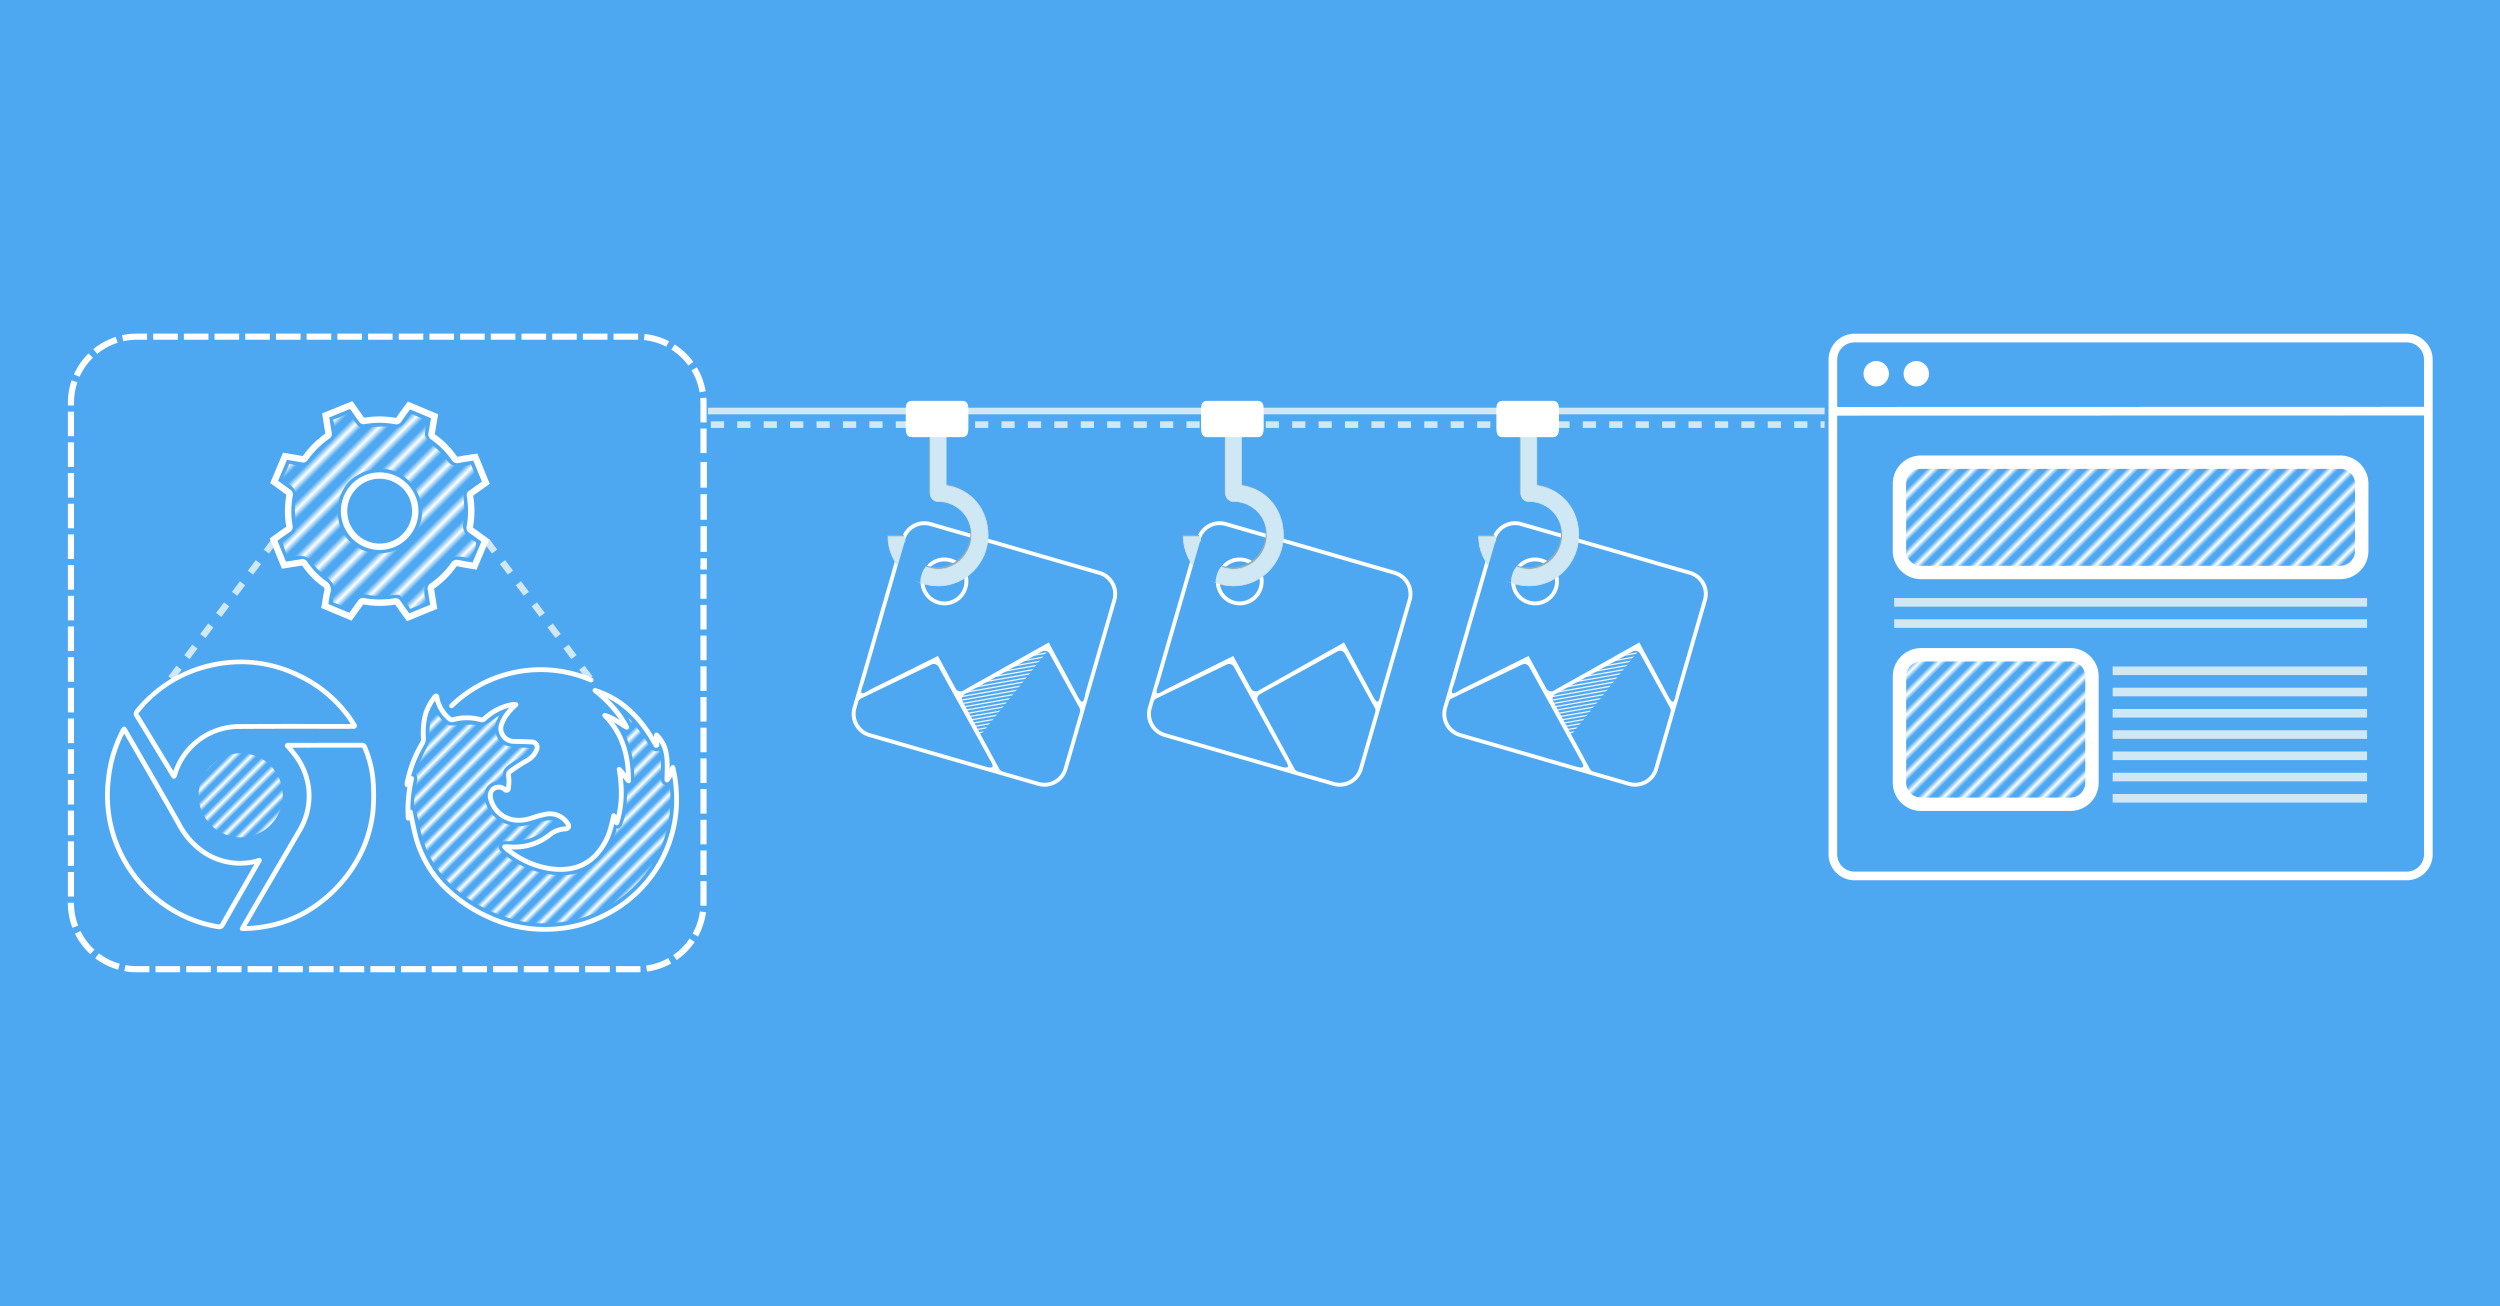 <svg xmlns="http://www.w3.org/2000/svg" xmlns:xlink="http://www.w3.org/1999/xlink" xml:space="preserve" width="800" height="418" viewBox="0 0 211.667 110.596"><defs><pattern xlink:href="#f" id="p" x="0" y="0" patternTransform="rotate(45 145.543 228.101)scale(.5)" preserveAspectRatio="xMidYMid"/><pattern id="f" width="2.5" height="1" patternTransform="scale(2)" patternUnits="userSpaceOnUse" preserveAspectRatio="xMidYMid" style="fill:#fff"><path d="M0-.5h1v2H0z" style="stroke:none"/></pattern><pattern xlink:href="#g" id="q" x="0" y="0" patternTransform="rotate(45 136.743 226.226)scale(.529)" preserveAspectRatio="xMidYMid"/><pattern id="g" width="2.5" height="1" patternTransform="scale(2)" patternUnits="userSpaceOnUse" preserveAspectRatio="xMidYMid" style="fill:#fff"><path d="M0-.5h1v2H0z" style="stroke:none"/></pattern><pattern xlink:href="#h" id="r" x="0" y="0" patternTransform="scale(.797)rotate(45 -18.017 -125.137)" preserveAspectRatio="xMidYMid"/><pattern id="h" width="2.5" height="1" patternTransform="scale(2)" patternUnits="userSpaceOnUse" preserveAspectRatio="xMidYMid" style="fill:#fff"><path d="M0-.5h1v2H0z" style="stroke:none"/></pattern><pattern xlink:href="#i" id="m" patternTransform="rotate(-100 -4.747 13.855)scale(.137)" preserveAspectRatio="xMidYMid"/><pattern xlink:href="#j" id="i" patternTransform="rotate(-100 -3.493 14.127)scale(.137)" preserveAspectRatio="xMidYMid"/><pattern xlink:href="#k" id="j" x="0" y="0" patternTransform="rotate(-100)scale(.2)" preserveAspectRatio="xMidYMid"/><pattern id="k" width="2.5" height="1" patternTransform="scale(2)" patternUnits="userSpaceOnUse" preserveAspectRatio="xMidYMid" style="fill:#fff"><path d="M0-.5h1v2H0z" style="stroke:none"/></pattern><pattern xlink:href="#i" id="n" x="0" y="0" patternTransform="rotate(-100)scale(.137)" preserveAspectRatio="xMidYMid"/><pattern xlink:href="#i" id="o" patternTransform="rotate(-100 29.788 -15.123)scale(.137)" preserveAspectRatio="xMidYMid"/><pattern xlink:href="#l" id="s" x="0" y="0" patternTransform="rotate(-135 348.65 -189.107)scale(.434)" preserveAspectRatio="xMidYMid"/><pattern id="l" width="3" height="1" patternTransform="scale(2)" patternUnits="userSpaceOnUse" preserveAspectRatio="xMidYMid" style="fill:#fff"><path d="M0-.5h1v2H0z" style="stroke:none"/></pattern><pattern xlink:href="#l" id="t" x="0" y="0" patternTransform="rotate(-135 348.65 -189.107)scale(.434)" preserveAspectRatio="xMidYMid"/><path id="a" d="m9.825 1280.844 446.069-446.069" style="fill:none;stroke:#fff;stroke-width:2;stroke-linecap:butt;stroke-linejoin:miter;stroke-dasharray:none;stroke-opacity:1"/><path id="b" d="m9.825 1280.844 446.069-446.069" style="fill:none;stroke:#fff;stroke-width:2;stroke-linecap:butt;stroke-linejoin:miter;stroke-dasharray:none;stroke-opacity:1"/><path id="c" d="m9.825 1280.844 446.069-446.069" style="fill:none;stroke:#fff;stroke-width:2;stroke-linecap:butt;stroke-linejoin:miter;stroke-dasharray:none;stroke-opacity:1"/><path id="d" d="m209.36 654.717 188.105-188.104" style="fill:none;stroke:#fff;stroke-width:2;stroke-linecap:butt;stroke-linejoin:miter;stroke-dasharray:none;stroke-opacity:1"/><path id="e" d="M397.132 0 940.27-543.138" style="fill:none;stroke:#89c6ef;stroke-width:3;stroke-linecap:butt;stroke-linejoin:miter;stroke-dasharray:none;stroke-opacity:1"/></defs><path d="M0 0h211.664v110.594H0z" style="fill:#4ea8f1;stroke-width:5.292;stroke-linecap:round;stroke-linejoin:round;stroke-miterlimit:10"/><path d="M0 0h800v418H0Z" style="fill:#4ea8f1;fill-opacity:1;stroke:none" transform="scale(.265)"/><path d="M61.416 31.298h130.586" style="display:inline;fill:#d0e7f4;stroke:#d0e7f4;stroke-width:.774;stroke-linecap:butt;stroke-linejoin:miter;stroke-dasharray:none;stroke-opacity:1" transform="translate(15.475 12.142)scale(.724)"/><path d="M87.506 44.298a2.784 2.784 0 0 0-3.46 1.908L78.34 65.948a2.785 2.785 0 0 0 1.908 3.46l19.741 5.705c1.49.43 3.03-.418 3.46-1.907l5.706-19.741a2.787 2.787 0 0 0-1.908-3.462zm-.127.433 19.741 5.706a2.35 2.35 0 0 1 1.601 2.9l-3.12 10.8c-.078.27-.18 1.123-.416 1.15-.238.026-.611-.777-.746-1.027l-3.174-5.9L91.246 64a.63.63 0 0 1-.864-.25l-2.071-3.81-7.78 3.861c-.232.115-.951.618-1.128.488-.2-.146.16-.949.241-1.228l4.835-16.728a2.35 2.35 0 0 1 2.9-1.6zm2.467 3.808a2.787 2.787 0 0 0-3.462 1.908 2.785 2.785 0 0 0 1.909 3.46A2.783 2.783 0 0 0 91.753 52a2.786 2.786 0 0 0-1.907-3.461m-.127.434a2.35 2.35 0 0 1 1.601 2.9 2.353 2.353 0 0 1-2.902 1.602 2.35 2.35 0 0 1-1.6-2.9 2.35 2.35 0 0 1 2.901-1.602m10.78 10.436a.63.63 0 0 1 .857.247l3.51 6.361c.08.147.1.32.053.48l-1.902 6.582a2.35 2.35 0 0 1-2.901 1.601l-4.252-1.228a.63.63 0 0 1-.38-.305l-4.285-7.893a.63.63 0 0 1 .25-.853zm-12.944 1.534a.63.63 0 0 1 .827.263l5.88 10.66c.128.231.552.855.426 1.038-.144.209-.865-.043-1.152-.126l-13.162-3.804a2.35 2.35 0 0 1-1.6-2.9l.223-.773a.63.63 0 0 1 .332-.394z" style="display:inline;fill:#fff;fill-opacity:1;fill-rule:evenodd;stroke-width:.856" transform="translate(15.475 12.142)scale(.724)"/><path d="M89.134 39.84v-8.01c0-.532-.393-.963-.925-.963s-.924.431-.924.963v8.914c0 .532.411.963.943.963a1 1 0 0 0 .168-.018 3.89 3.89 0 0 1 3.712 3.887c0 2.147-1.75 4.002-3.898 4.002-2.146 0-3.896-1.94-3.896-3.789h-1.928c0 3.082 2.612 5.716 5.822 5.716s5.804-2.666 5.804-5.876c0-2.882-1.797-5.328-4.878-5.79z" style="display:inline;fill:#91adb5;stroke-width:.078" transform="translate(15.475 12.142)scale(.724)"/><g style="display:inline;fill:#d0e7f4;fill-opacity:1;stroke:#d0e7f4"><path d="M261.014 349.318V246.957c0-6.798-5.018-12.312-11.823-12.312-6.79 0-11.808 5.514-11.808 12.312v113.916c0 6.798 5.262 12.312 12.052 12.312.78 0 1.426-.079 2.15-.228 26.396 1.197 47.443 22.985 47.443 49.664 0 27.443-22.363 51.145-49.814 51.145-27.435 0-49.798-24.781-49.798-48.412h-24.639c0 39.385 33.39 73.043 74.413 73.043 41.031 0 74.169-34.068 74.169-75.091-.007-36.833-22.96-68.096-62.345-73.988z" style="fill:#d0e7f4;fill-opacity:1;stroke:#d0e7f4" transform="matrix(.057 0 0 .057 65.225 21.198)"/></g><path d="m84.444 46.504-.818 2.805-.054 1.148 2.677.935.015-.316s.066-1.095.828-1.817c1.138-1.078.061-.613.061-.613l-2.718-2.11z" style="display:inline;fill:#4ea8f1;fill-opacity:1;stroke:none;stroke-width:.181px;stroke-linecap:butt;stroke-linejoin:miter;stroke-opacity:1" transform="translate(15.475 12.142)scale(.724)"/><path d="m101.5 58.914-10.732 5.529 2.497 4.788z" style="display:inline;fill:url(#m);fill-opacity:1;stroke:none;stroke-width:.181px;stroke-linecap:butt;stroke-linejoin:miter;stroke-opacity:1" transform="translate(15.475 12.142)scale(.724)"/><path d="M61.752 32.886h130.25" style="display:inline;fill:#d0e7f4;stroke:#d0e7f4;stroke-width:.773;stroke-linecap:butt;stroke-linejoin:miter;stroke-dasharray:1.545,1.545;stroke-dashoffset:0;stroke-opacity:1" transform="translate(15.475 12.142)scale(.724)"/><path d="M91.599 33.276c0 .355-.025.803-.378.803h-6.023c-.356 0-.379-.448-.379-.803v-2.169c0-.355.023-.726.378-.726h6.023c.354 0 .38.37.38.726z" style="display:inline;fill:#fff;fill-opacity:1;stroke:#fff;stroke-width:.543;stroke-dasharray:none;stroke-opacity:1" transform="translate(15.475 12.142)scale(.724)"/><path d="M122.04 44.298a2.784 2.784 0 0 0-3.46 1.908l-5.706 19.742c-.43 1.49.42 3.03 1.909 3.46l19.741 5.705c1.49.43 3.03-.418 3.46-1.907l5.706-19.741a2.787 2.787 0 0 0-1.908-3.462zm-.126.433 19.74 5.706a2.35 2.35 0 0 1 1.602 2.9l-3.12 10.8c-.079.27-.18 1.123-.416 1.15-.238.026-.611-.777-.746-1.027l-3.174-5.9L125.781 64a.63.63 0 0 1-.864-.25l-2.072-3.81-7.78 3.861c-.23.115-.95.618-1.128.488-.199-.146.162-.949.242-1.228l4.834-16.728a2.35 2.35 0 0 1 2.9-1.6zm2.467 3.808a2.787 2.787 0 0 0-3.462 1.908 2.785 2.785 0 0 0 1.909 3.46 2.783 2.783 0 0 0 3.46-1.907 2.786 2.786 0 0 0-1.907-3.461m-.127.434a2.35 2.35 0 0 1 1.601 2.9 2.353 2.353 0 0 1-2.902 1.602 2.35 2.35 0 0 1-1.6-2.9 2.35 2.35 0 0 1 2.9-1.602zm10.78 10.436a.63.63 0 0 1 .857.247l3.51 6.361c.08.147.1.32.053.48l-1.903 6.582a2.35 2.35 0 0 1-2.9 1.601l-4.252-1.228a.63.63 0 0 1-.38-.305l-4.285-7.893a.63.63 0 0 1 .25-.853zm-12.944 1.534a.63.63 0 0 1 .826.263l5.882 10.66c.127.231.55.855.424 1.038-.143.209-.864-.043-1.152-.126l-13.161-3.804a2.35 2.35 0 0 1-1.6-2.9l.222-.773a.63.63 0 0 1 .332-.394z" style="display:inline;fill:#fff;fill-opacity:1;fill-rule:evenodd;stroke-width:.856" transform="translate(15.475 12.142)scale(.724)"/><path d="M123.668 39.84v-8.01c0-.532-.392-.963-.925-.963-.531 0-.924.431-.924.963v8.914c0 .532.412.963.943.963a1 1 0 0 0 .169-.018 3.89 3.89 0 0 1 3.712 3.887c0 2.147-1.75 4.002-3.898 4.002-2.147 0-3.897-1.94-3.897-3.789h-1.927c0 3.082 2.612 5.716 5.822 5.716s5.804-2.666 5.804-5.876c0-2.882-1.797-5.328-4.879-5.79z" style="display:inline;fill:#91adb5;stroke-width:.078" transform="translate(15.475 12.142)scale(.724)"/><g style="display:inline;fill:#d0e7f4;fill-opacity:1;stroke:#d0e7f4"><path d="M261.014 349.318V246.957c0-6.798-5.018-12.312-11.823-12.312-6.79 0-11.808 5.514-11.808 12.312v113.916c0 6.798 5.262 12.312 12.052 12.312.78 0 1.426-.079 2.15-.228 26.396 1.197 47.443 22.985 47.443 49.664 0 27.443-22.363 51.145-49.814 51.145-27.435 0-49.798-24.781-49.798-48.412h-24.639c0 39.385 33.39 73.043 74.413 73.043 41.031 0 74.169-34.068 74.169-75.091-.007-36.833-22.96-68.096-62.345-73.988z" style="fill:#d0e7f4;fill-opacity:1;stroke:#d0e7f4" transform="matrix(.057 0 0 .057 90.23 21.198)"/></g><path d="m118.979 46.504-.818 2.805-.054 1.148 2.677.935.015-.316s.066-1.095.828-1.817c1.138-1.078.061-.613.061-.613l-2.719-2.11z" style="display:inline;fill:#4ea8f1;fill-opacity:1;stroke:none;stroke-width:.181px;stroke-linecap:butt;stroke-linejoin:miter;stroke-opacity:1" transform="translate(15.475 12.142)scale(.724)"/><path d="m136.035 58.914-10.733 5.529 2.498 4.788z" style="display:inline;fill:url(#n);fill-opacity:1;stroke:none;stroke-width:.181px;stroke-linecap:butt;stroke-linejoin:miter;stroke-opacity:1" transform="translate(15.475 12.142)scale(.724)"/><path d="M126.134 33.276c0 .355-.025.803-.379.803h-6.023c-.355 0-.378-.448-.378-.803v-2.169c0-.355.023-.726.378-.726h6.023c.354 0 .379.37.379.726z" style="display:inline;fill:#fff;fill-opacity:1;stroke:#fff;stroke-width:.543;stroke-dasharray:none;stroke-opacity:1" transform="translate(15.475 12.142)scale(.724)"/><path d="M156.575 44.298a2.784 2.784 0 0 0-3.46 1.908l-5.706 19.742c-.43 1.49.42 3.03 1.909 3.46l19.74 5.705c1.49.43 3.03-.418 3.46-1.907l5.707-19.741a2.787 2.787 0 0 0-1.908-3.462zm-.126.433 19.74 5.706a2.35 2.35 0 0 1 1.602 2.9l-3.12 10.8c-.079.27-.18 1.123-.416 1.15-.239.026-.612-.777-.746-1.027l-3.174-5.9-10.02 5.64a.63.63 0 0 1-.864-.25l-2.071-3.81-7.78 3.861c-.231.115-.95.618-1.128.488-.2-.146.161-.949.242-1.228l4.834-16.728a2.35 2.35 0 0 1 2.9-1.6zm2.466 3.808a2.787 2.787 0 0 0-3.461 1.908 2.785 2.785 0 0 0 1.908 3.46 2.783 2.783 0 0 0 3.46-1.907 2.786 2.786 0 0 0-1.907-3.461m-.127.434a2.35 2.35 0 0 1 1.602 2.9 2.353 2.353 0 0 1-2.902 1.602 2.35 2.35 0 0 1-1.6-2.9 2.35 2.35 0 0 1 2.9-1.602m10.78 10.436a.63.63 0 0 1 .857.247l3.51 6.361c.08.147.1.32.053.48l-1.902 6.582a2.35 2.35 0 0 1-2.9 1.601l-4.253-1.228a.63.63 0 0 1-.38-.305l-4.285-7.893a.63.63 0 0 1 .251-.853zm-12.943 1.534a.63.63 0 0 1 .826.263l5.881 10.66c.127.231.551.855.425 1.038-.143.209-.865-.043-1.152-.126l-13.162-3.804a2.35 2.35 0 0 1-1.6-2.9l.223-.773a.63.63 0 0 1 .332-.394z" style="display:inline;fill:#fff;fill-opacity:1;fill-rule:evenodd;stroke-width:.856" transform="translate(15.475 12.142)scale(.724)"/><path d="M158.203 39.84v-8.01c0-.532-.393-.963-.925-.963-.531 0-.924.431-.924.963v8.914c0 .532.412.963.943.963a1 1 0 0 0 .168-.018 3.89 3.89 0 0 1 3.713 3.887c0 2.147-1.75 4.002-3.898 4.002-2.147 0-3.897-1.94-3.897-3.789h-1.928c0 3.082 2.613 5.716 5.823 5.716s5.803-2.666 5.803-5.876c0-2.882-1.796-5.328-4.878-5.79z" style="display:inline;fill:#91adb5;stroke-width:.078" transform="translate(15.475 12.142)scale(.724)"/><g style="display:inline;fill:#d0e7f4;fill-opacity:1;stroke:#d0e7f4"><path d="M261.014 349.318V246.957c0-6.798-5.018-12.312-11.823-12.312-6.79 0-11.808 5.514-11.808 12.312v113.916c0 6.798 5.262 12.312 12.052 12.312.78 0 1.426-.079 2.15-.228 26.396 1.197 47.443 22.985 47.443 49.664 0 27.443-22.363 51.145-49.814 51.145-27.435 0-49.798-24.781-49.798-48.412h-24.639c0 39.385 33.39 73.043 74.413 73.043 41.031 0 74.169-34.068 74.169-75.091-.007-36.833-22.96-68.096-62.345-73.988z" style="fill:#d0e7f4;fill-opacity:1;stroke:#d0e7f4" transform="matrix(.057 0 0 .057 115.236 21.198)"/></g><path d="m153.513 46.504-.818 2.805-.053 1.148 2.676.935.016-.316s.065-1.095.828-1.817c1.138-1.078.06-.613.06-.613l-2.718-2.11z" style="display:inline;fill:#4ea8f1;fill-opacity:1;stroke:none;stroke-width:.181px;stroke-linecap:butt;stroke-linejoin:miter;stroke-opacity:1" transform="translate(15.475 12.142)scale(.724)"/><path d="m170.57 58.914-10.733 5.529 2.498 4.788z" style="display:inline;fill:url(#o);fill-opacity:1;stroke:none;stroke-width:.181px;stroke-linecap:butt;stroke-linejoin:miter;stroke-opacity:1" transform="translate(15.475 12.142)scale(.724)"/><path d="M160.668 33.276c0 .355-.024.803-.378.803h-6.023c-.356 0-.378-.448-.378-.803v-2.169c0-.355.023-.726.378-.726h6.023c.354 0 .379.37.379.726v2.169z" style="display:inline;fill:#fff;fill-opacity:1;stroke:#fff;stroke-width:.543;stroke-dasharray:none;stroke-opacity:1" transform="translate(15.475 12.142)scale(.724)"/><path d="m35.533 46.491 12.288 16.342M-1.369 62.55 10.92 46.21" style="display:inline;fill:#d0e7f4;stroke:#d0e7f4;stroke-width:.773;stroke-linecap:butt;stroke-linejoin:miter;stroke-dasharray:1.545,1.545;stroke-dashoffset:0;stroke-opacity:1" transform="translate(15.475 12.142)scale(.724)"/><g style="display:inline"><path fill="none" d="M75.346 31v-5.027a6.597 6.597 0 0 0-6.611-6.61h-50.01a6.597 6.597 0 0 0-6.61 6.61v50.01a6.597 6.597 0 0 0 6.61 6.61h50.01a6.597 6.597 0 0 0 6.61-6.61V42.334" style="display:inline;fill:#000;fill-opacity:0;stroke:#fff;stroke-width:.614;stroke-linejoin:round;stroke-miterlimit:10;stroke-dasharray:2.454,.614;stroke-dashoffset:0;stroke-opacity:1" transform="matrix(.847 0 0 .847 -4.254 12.105)"/><g transform="matrix(.696 0 0 .696 -53.347 28.963)"><path fill="#4ea8f1" d="M106.118 71.645a.292.292 0 0 1-.252-.438l.597-1.032q.68-1.182 1.368-2.362l2.16-3.687q1.431-2.44 2.858-4.883a7.9 7.9 0 0 0 1.064-4.896 8 8 0 0 0-1.735-4.107 20 20 0 0 0-.543-.653l-.262-.31a.29.29 0 0 1-.016-.352.44.44 0 0 1 .447-.174h2.95q2.933.001 5.86-.005h.005a.65.65 0 0 1 .666.43 13.6 13.6 0 0 1 1.017 3.887 23 23 0 0 1 .002 4.094v.007a15.8 15.8 0 0 1-1.09 4.258 17.1 17.1 0 0 1-5.236 6.815 15.4 15.4 0 0 1-7.541 3.228 16 16 0 0 1-2.32.18m6.067-22.31q.231.268.45.546a8.56 8.56 0 0 1 1.856 4.406 8.47 8.47 0 0 1-1.14 5.25q-1.425 2.445-2.86 4.883l-2.16 3.688q-.687 1.176-1.365 2.358l-.337.584a14 14 0 0 0 1.717-.16 14.86 14.86 0 0 0 7.27-3.108 16.5 16.5 0 0 0 5.06-6.584c.54-1.31.893-2.689 1.05-4.097a22.7 22.7 0 0 0-.002-3.973 13 13 0 0 0-.972-3.72.2.2 0 0 0-.04-.07.3.3 0 0 0-.093-.01h-.002q-2.931.008-5.862.006zm9.83 7.796" style="fill:#fff;stroke-width:.12"/><path fill="#4ea8f1" d="M103.316 71.423q-.125-.001-.25-.026a15.8 15.8 0 0 1-6.151-2.426 16.54 16.54 0 0 1-7.06-10.053 17 17 0 0 1-.306-5.787c.208-2.033.79-4.009 1.716-5.83l.026-.055a1 1 0 0 1 .296-.4.29.29 0 0 1 .43.082l.999 1.726q.8 1.388 1.604 2.774a548 548 0 0 1 4.039 7.052 9.2 9.2 0 0 0 2.88 3.29 7.7 7.7 0 0 0 3.809 1.322 7.5 7.5 0 0 0 2.769-.33.29.29 0 0 1 .336.422l-1.84 3.206c-.88 1.528-1.76 3.054-2.625 4.59a.73.73 0 0 1-.672.443M91.75 47.627a16 16 0 0 0-1.624 5.566 16.4 16.4 0 0 0 .293 5.592 15.97 15.97 0 0 0 6.823 9.705 15.2 15.2 0 0 0 5.93 2.335c.203.037.216.031.309-.132.866-1.536 1.748-3.064 2.629-4.593l1.495-2.605a7.9 7.9 0 0 1-2.3.178 8.3 8.3 0 0 1-4.093-1.422 9.8 9.8 0 0 1-3.062-3.486c-1.32-2.36-2.7-4.742-4.033-7.045l-1.605-2.775zm0 0" style="fill:#fff;stroke-width:.12"/><path fill="#4ea8f1" d="M97.792 53.125a.29.29 0 0 1-.248-.14l-2.675-4.4a390 390 0 0 0-1.815-2.972.68.68 0 0 1 .045-.879 16.46 16.46 0 0 1 20.029-4.43 16.2 16.2 0 0 1 6.303 5.276q.168.245.327.497.104.166.213.328a.41.41 0 0 1 .053.447.41.41 0 0 1-.41.187q-.08-.002-.16 0h-.08q-2.09.003-4.177 0c-3.201-.002-6.513-.006-9.77.023a7.89 7.89 0 0 0-7.206 5.531.7.7 0 0 1-.258.476.3.3 0 0 1-.17.056zm-.17-.526.17.235zm8.39-13.416a16.3 16.3 0 0 0-4.101.537 15.3 15.3 0 0 0-8.357 5.377c-.077.096-.077.096-.006.21.612.988 1.214 1.982 1.817 2.976l2.374 3.903a8.505 8.505 0 0 1 7.684-5.706c3.259-.028 6.57-.026 9.775-.023h4.113q-.022-.032-.042-.065-.153-.241-.315-.48a15.6 15.6 0 0 0-6.085-5.085 15.25 15.25 0 0 0-6.856-1.644m0 0" style="fill:#fff;stroke-width:.12"/><circle cx="105.928" cy="55.131" r="5.12" style="fill:url(#p);fill-opacity:1;stroke:none;stroke-width:.529;stroke-linecap:round;stroke-linejoin:round;stroke-miterlimit:10;paint-order:stroke fill markers"/></g><path fill="#90d1f4" d="M97.905 107.177a15.7 15.7 0 0 1-6.674-1.448 17.7 17.7 0 0 1-5.617-3.943 13.56 13.56 0 0 1-3.267-6.352 41 41 0 0 1-.284-1.328.284.284 0 0 1-.44-.218 15.8 15.8 0 0 1 .188-3.64.283.283 0 0 1-.31-.24 1.4 1.4 0 0 1 .058-.605l.03-.119c.33-1.495.896-2.928 1.678-4.244a1 1 0 0 0 .136-.554 8.9 8.9 0 0 1 .284-2.97 6.8 6.8 0 0 1 1.092-1.998.5.5 0 0 1 .4-.233.373.373 0 0 1 .356.411 3.95 3.95 0 0 0 1.383 2.323c.085.072.095.068.148.052a6.26 6.26 0 0 1 3.366-.008c.09.022.124.02.223-.06a6.6 6.6 0 0 1 3.378-1.707l.06-.009a1.1 1.1 0 0 1 .508.02.283.283 0 0 1 .115.473l-.13.126a6.4 6.4 0 0 0-1.091 1.252 5.6 5.6 0 0 0-.387.785c-.14.36-.092.768.129 1.086.22.345.596.558 1.004.571.7.015 1.4.028 2.098.067a.99.99 0 0 1 .828.432 1 1 0 0 1 .002.946c-.217.513-.59.944-1.065 1.233l-.258.156a20 20 0 0 0-1.8 1.166.22.22 0 0 0-.11.233l.013.207c.05.426.04.856-.026 1.28a.521.521 0 0 1-.917.387.765.765 0 0 0-.943-.047c-.257.175-.317.435-.216.928a3.03 3.03 0 0 0 2.564 2.225c.55.061 1.107.01 1.636-.154q.258-.076.514-.157.665-.225 1.353-.36a2.74 2.74 0 0 1 2.828 1.107c.21.208.282.52.182.8a.72.72 0 0 1-.69.365 2.84 2.84 0 0 0-1.616.655 6.85 6.85 0 0 1-4.645 1.46l.01.007a9.96 9.96 0 0 0 4.67 1.983c2.11.273 3.736-.215 4.98-1.485a7.2 7.2 0 0 0 1.73-3.163c.08-.283.147-.57.217-.877l.109-.47a.283.283 0 0 1 .535-.047l.046.107c.178-.75.278-1.517.3-2.288a16 16 0 0 0-.242-3.095.283.283 0 0 1 .468-.254q.341.319.604.704c-.141-2.787-1.002-4.902-2.68-6.609a.284.284 0 0 1 .272-.473 5.8 5.8 0 0 1 1.693.83 15.4 15.4 0 0 0-3.087-3.26.283.283 0 0 1 .262-.49c2.823.892 5.015 2.728 6.84 5.748a2 2 0 0 1-.003-.275.28.28 0 0 1 .179-.248.28.28 0 0 1 .3.06c1.267 1.22 1.365 2.73 1.337 4.231l.004-.01q.05-.157.105-.318a.283.283 0 0 1 .54.023c.208.822.34 1.661.394 2.507a15.37 15.37 0 0 1-1.994 9.015 15.58 15.58 0 0 1-6.48 6.086c-1.8.927-3.764 1.49-5.782 1.652q-.704.056-1.395.056zM82.16 92.882c.135 0 .25.094.277.225l.146.72c.102.506.2.994.313 1.478a13 13 0 0 0 3.13 6.094 17.1 17.1 0 0 0 5.442 3.815 15.4 15.4 0 0 0 7.788 1.342 14.75 14.75 0 0 0 5.57-1.593 15 15 0 0 0 6.247-5.866 14.8 14.8 0 0 0 1.919-8.689 15 15 0 0 0-.171-1.439q-.156.347-.415.622a.282.282 0 0 1-.488-.199q.006-.35.016-.7c.038-1.353.075-2.643-.633-3.726v.18l-.003.172a.28.28 0 0 1-.152.251l-.056.03a.32.32 0 0 1-.41-.1c-1.514-2.774-3.281-4.62-5.482-5.706a12 12 0 0 1 2.545 3.306.284.284 0 0 1-.39.368c-.314-.166-.61-.356-.893-.539a18 18 0 0 0-.497-.313c1.377 1.82 2.024 4.042 2.023 6.888a.284.284 0 0 1-.49.194 5.5 5.5 0 0 1-.472-.596q.144 1.103.112 2.215a11.9 11.9 0 0 1-.54 3.203.282.282 0 0 1-.528.027l-.022-.053q-.065.271-.137.533a7.7 7.7 0 0 1-1.872 3.405c-1.378 1.406-3.163 1.946-5.455 1.65a10.5 10.5 0 0 1-4.932-2.087l-.073-.053a3 3 0 0 1-.601-.535.283.283 0 0 1 .219-.463l.193-.002q.17-.007.34.005a6.37 6.37 0 0 0 4.544-1.324 3.37 3.37 0 0 1 1.93-.773.45.45 0 0 0 .21-.047 1 1 0 0 0-.122-.212 2.16 2.16 0 0 0-2.278-.89 10.5 10.5 0 0 0-1.281.343q-.263.084-.526.161a4.6 4.6 0 0 1-1.862.172 3.56 3.56 0 0 1-3.05-2.673 1.36 1.36 0 0 1 .45-1.51 1.32 1.32 0 0 1 1.573.04l.042.027.01-.05c.055-.374.06-.754.017-1.13l-.014-.212a.78.78 0 0 1 .333-.72 20 20 0 0 1 1.852-1.2l.258-.155c.376-.23.67-.573.839-.98a.46.46 0 0 0 .03-.419.45.45 0 0 0-.375-.16c-.692-.039-1.385-.052-2.077-.066a1.81 1.81 0 0 1-1.466-.826 1.74 1.74 0 0 1-.182-1.61q.18-.448.426-.863.325-.522.763-.954a6.46 6.46 0 0 0-2.755 1.524.74.74 0 0 1-.724.174 5.7 5.7 0 0 0-3.07.002.67.67 0 0 1-.667-.16 4.55 4.55 0 0 1-1.506-2.342 5.9 5.9 0 0 0-.825 1.578 8.3 8.3 0 0 0-.256 2.77c.013.303-.06.603-.214.865a14 14 0 0 0-1.51 3.628.283.283 0 0 1 .335.343 15.2 15.2 0 0 0-.425 3.584zm0 0" style="fill:#fff;fill-opacity:1;stroke-width:.117" transform="matrix(.723 0 0 .723 -24.653 1.401)"/><path fill="#4ea8f1" d="M86.983 80.997a.283.283 0 0 1-.197-.487 15.25 15.25 0 0 1 16.66-3.065.284.284 0 0 1-.224.52 14.68 14.68 0 0 0-16.041 2.951.28.28 0 0 1-.198.08zm0 0" style="fill:#fff;fill-opacity:1;stroke-width:.117" transform="matrix(.723 0 0 .723 -24.653 1.401)"/><path d="M84.943 81.17c-.477.771-.5 1.726-.55 2.595-.038.484-.02.98-.147 1.45-.294.628-.607 1.233-.893 1.864-.05.11-.136.31-.196.457-.155.39-.292.79-.38 1.201.19.248.237.578.14.871-.102 1.028-.434 2.05-.286 3.09.537 1.066.536 2.295.932 3.408.804 2.987 2.877 5.523 5.423 7.225a19 19 0 0 0 3.222 1.708c.11.043.272.111.397.157a17 17 0 0 0 1.616.524c1.588.427 3.254.577 4.89.39 5.713-.352 11.007-4.433 12.775-9.88.68-2.009.84-4.163.645-6.265-.182.103-.411.143-.593.016-.378-.115-.497-.573-.477-.927.03-.299.073-.595.045-.896-.014-.738.028-1.5-.222-2.207-.345.213-.808.03-.984-.319-.788-1.24-1.597-2.487-2.638-3.534.202.336.39.701.45 1.09-.053.173.005.416-.196.5-.185.191-.494.185-.721.133a12.1 12.1 0 0 1 1.16 5.818c-.028.39-.46.693-.83.536.045.355-.02.711-.003 1.07-.02 1.193-.155 2.41-.625 3.52-.16.125-.27.35-.5.324-.164-.05-.09.14-.138.23-.554 2.057-1.986 3.932-3.971 4.778-1.166.51-2.476.523-3.72.377a10.67 10.67 0 0 1-5.874-2.766c-.286-.279-.247-.814.11-1.012.29-.175.649-.11.97-.13 1.548.05 3.136-.39 4.35-1.366a4.5 4.5 0 0 1 1.512-.678c-.476-.47-1.21-.446-1.82-.316-.863.177-1.696.5-2.577.59-1.513.131-3.126-.58-3.894-1.922-.412-.673-.693-1.526-.397-2.298.258-.657.975-1.114 1.684-1.006.112-.025.362.135.352-.016-.018-.536-.07-1.16.319-1.586.77-.76 1.854-1.099 2.616-1.867.12-.13.23-.272.31-.43-.256.002-.513-.054-.771-.053-.316-.014-.697-.018-1.038-.047-.623-.06-1.308-.184-1.743-.678-.673-.702-.773-1.84-.296-2.677.028-.105.17-.299.15-.338-.604.337-1.11.845-1.752 1.113-.242.073-.485.012-.73-.012a11 11 0 0 0-.494-.038c-.896-.055-1.796.02-2.687.082a1.14 1.14 0 0 1-.603-.29 4.7 4.7 0 0 1-1.29-1.629z" style="fill:url(#q);fill-opacity:1;stroke:none;stroke-width:.199;stroke-linecap:round;stroke-linejoin:round;stroke-miterlimit:10;paint-order:stroke fill markers" transform="matrix(.723 0 0 .723 -24.653 1.401)"/><g style="display:inline"><path d="M169.61 28.988c-.611.316-1.26.544-1.898.794.383 1.06.522 2.545-.678 3.132-1.087.718-1.765 1.995-2.765 2.723-.724.086-1.439-.083-2.137-.25-.187.693-.845 1.532-.743 2.132.98.444 1.984 1.42 1.569 2.594-.289 1.267.156 2.63-.051 3.848-.445.607-1.094 1.007-1.724 1.39.36.606.47 1.695.982 2.007 1.042-.405 2.447-.376 3.008.76.672 1.066 1.931 1.621 2.574 2.67.377.74-.194 1.57.002 2.286a28 28 0 0 1 1.91.772c.49-1.005 1.446-2.132 2.7-1.698 1.243.21 2.5-.016 3.747-.045.628.478 1.073 1.135 1.47 1.807.611-.354 1.673-.475 2.013-.97-.37-1.01-.423-2.402.686-2.966 1.054-.702 1.722-1.877 2.663-2.644.754-.25 1.542-.032 2.28.174.16-.693.911-1.565.707-2.145-.955-.482-1.97-1.452-1.54-2.622.197-1.244-.003-2.504-.061-3.754.49-.611 1.148-1.042 1.812-1.447-.252-.7-.55-1.383-.833-2.073-1.059.399-2.63.536-3.158-.727-.736-1.128-2.185-1.747-2.72-2.97.033-.65.167-1.29.261-1.933a20 20 0 0 1-1.996-.832c-.49.732-1.053 1.846-2.032 1.818-1.525-.354-3.091 0-4.633-.14-.49-.543-.906-1.14-1.329-1.734zm4.146 7.047c3.61-.089 6.443 4.161 4.896 7.443-1.14 3.142-5.486 4.397-8.122 2.34-3.121-1.976-2.9-7.263.354-8.995a5.74 5.74 0 0 1 2.87-.788z" class="cls-5" style="fill:url(#r);fill-opacity:1;stroke:none;stroke-width:.487;stroke-miterlimit:10;stroke-dasharray:none;stroke-opacity:1" transform="matrix(.664 0 0 .664 -83.169 15.764)"/><path d="m170.036 27.905-3.254 1.329c.122.76.236 1.515.367 2.264a.31.31 0 0 1-.156.367 11.4 11.4 0 0 0-2.817 2.8.32.32 0 0 1-.37.152c-.75-.139-1.505-.262-2.213-.381l-1.38 3.275c.587.425 1.195.87 1.81 1.303.14.077.208.243.161.396a11 11 0 0 0-.029 3.912.376.376 0 0 1-.181.439c-.622.422-1.228.864-1.845 1.306l1.333 3.26c.75-.12 1.49-.232 2.23-.36a.35.35 0 0 1 .416.165 10 10 0 0 0 2.475 2.553.845.845 0 0 1 .398 1.053c-.146.6-.215 1.221-.314 1.79l3.27 1.372c.443-.607.881-1.218 1.322-1.827a.325.325 0 0 1 .373-.154 11.2 11.2 0 0 0 3.97.024.32.32 0 0 1 .368.16c.433.622.877 1.244 1.322 1.866l3.267-1.337c-.122-.76-.237-1.504-.365-2.244a.34.34 0 0 1 .166-.393 11 11 0 0 0 2.743-2.715.45.45 0 0 1 .528-.217c.72.149 1.447.26 2.135.378l1.372-3.266c-.587-.427-1.194-.872-1.81-1.308a.35.35 0 0 1-.169-.414 11.2 11.2 0 0 0 .026-3.916c-.032-.194-.015-.322.17-.414a1.6 1.6 0 0 0 .208-.142l1.64-1.17-1.337-3.272c-.739.117-1.466.217-2.187.358a.43.43 0 0 1-.5-.219 10.8 10.8 0 0 0-2.683-2.695.41.41 0 0 1-.198-.485c.131-.727.247-1.46.367-2.169l-3.264-1.371c-.434.596-.886 1.212-1.32 1.832a.34.34 0 0 1-.398.16 11.2 11.2 0 0 0-3.94-.021.335.335 0 0 1-.39-.166zm3.63 8.992a4.54 4.54 0 1 1 0 9.08 4.54 4.54 0 0 1 0-9.08z" class="cls-5" style="fill:none;fill-opacity:1;stroke:#fff;stroke-width:.816;stroke-miterlimit:10;stroke-dasharray:none;stroke-opacity:1" transform="matrix(.664 0 0 .664 -83.169 15.764)"/></g><path fill="none" d="M62.955 39.428v9.106" style="display:inline;fill:#000;fill-opacity:0;stroke:#fff;stroke-width:.544;stroke-linejoin:round;stroke-miterlimit:10;stroke-dasharray:2.174,.544;stroke-dashoffset:0;stroke-opacity:1" transform="translate(-3.376 -.312)"/></g><g transform="matrix(.916 0 0 .916 -80.271 -3.492)"><circle cx="261.053" cy="38.357" r="1.176" style="fill:#fff;fill-opacity:1;stroke:none;stroke-width:.481;stroke-linejoin:miter;stroke-miterlimit:2;stroke-dasharray:none;stroke-dashoffset:0;stroke-opacity:1;paint-order:stroke fill markers"/><circle cx="264.757" cy="38.357" r="1.176" style="fill:#fff;fill-opacity:1;stroke:none;stroke-width:.481;stroke-linejoin:miter;stroke-miterlimit:2;stroke-dasharray:none;stroke-dashoffset:0;stroke-opacity:1;paint-order:stroke fill markers"/><path d="m257.047 41.83 55.04-.015m-53.04-6.755h51.04a2 2 0 0 1 2 2v45.718a2 2 0 0 1-2 2h-51.04a2 2 0 0 1-2-2V37.06a2 2 0 0 1 2-2z" style="fill:none;fill-opacity:1;stroke:#fff;stroke-width:.8;stroke-linecap:butt;stroke-linejoin:miter;stroke-dasharray:none;stroke-opacity:1"/><path d="M265.2 46.53h38.73a2 2 0 0 1 2 2v6.197a2 2 0 0 1-2 2H265.2a2 2 0 0 1-2-2V48.53a2 2 0 0 1 2-2zM265.2 64.334h13.796a2 2 0 0 1 2 2v9.817a2 2 0 0 1-2 2h-13.794a2 2 0 0 1-2-2v-9.817a2 2 0 0 1 2-2z" style="fill:#4ea8f1;fill-opacity:1;stroke:#fff;stroke-width:1.237;stroke-linejoin:miter;stroke-miterlimit:2;stroke-dasharray:none;stroke-dashoffset:0;stroke-opacity:1;paint-order:stroke fill markers"/><path d="M306.423 65.814h-23.517M306.423 67.777h-23.517M306.423 69.742h-23.517M306.423 71.707h-23.517M306.423 73.671h-23.517M306.423 75.636h-23.517M306.423 77.6h-23.517" style="fill:none;stroke:#d0e7f4;stroke-width:.794;stroke-linecap:butt;stroke-linejoin:miter;stroke-dasharray:none;stroke-opacity:1"/><path d="M262.71 59.487h43.713" style="fill:#7dc4f4;fill-opacity:1;stroke:#d0e7f4;stroke-width:.794;stroke-linecap:butt;stroke-linejoin:miter;stroke-dasharray:none;stroke-opacity:1"/><path d="M262.71 61.451h43.713" style="fill:none;stroke:#d0e7f4;stroke-width:.794;stroke-linecap:butt;stroke-linejoin:miter;stroke-dasharray:none;stroke-opacity:1"/><path d="M303.477 47.038c-12.833.053-25.673-.03-38.505.063-1.167.152-1.365 1.525-1.246 2.478.092 1.938-.189 3.94.184 5.835.733 1.133 2.204.718 3.324.785 12.315 0 24.63.017 36.945-.028 1.147-.21 1.353-1.545 1.223-2.51-.072-1.935.17-3.925-.167-5.826-.34-.623-1.09-.833-1.758-.797" style="fill:url(#s);fill-opacity:1;stroke:none;stroke-width:.112;stroke-miterlimit:2;stroke-dasharray:none;stroke-dashoffset:9.925;stroke-opacity:1;paint-order:fill markers stroke"/><path d="M278.792 64.852c-3.298.028-6.599.006-9.898.015-1.304.012-2.611-.021-3.913.018-.835.112-1.378 1.009-1.25 1.812.008 3.233-.025 6.468.028 9.7.122.846 1.042 1.356 1.847 1.225 4.548-.007 9.1.022 13.646-.025.836-.117 1.353-1.03 1.215-1.826-.006-3.222.024-6.446-.026-9.667-.103-.779-.896-1.3-1.65-1.252z" style="fill:url(#t);fill-opacity:1;stroke:none;stroke-width:1.237;stroke-linejoin:miter;stroke-miterlimit:2;stroke-dasharray:none;stroke-dashoffset:0;stroke-opacity:1;paint-order:stroke fill markers"/></g></svg>
